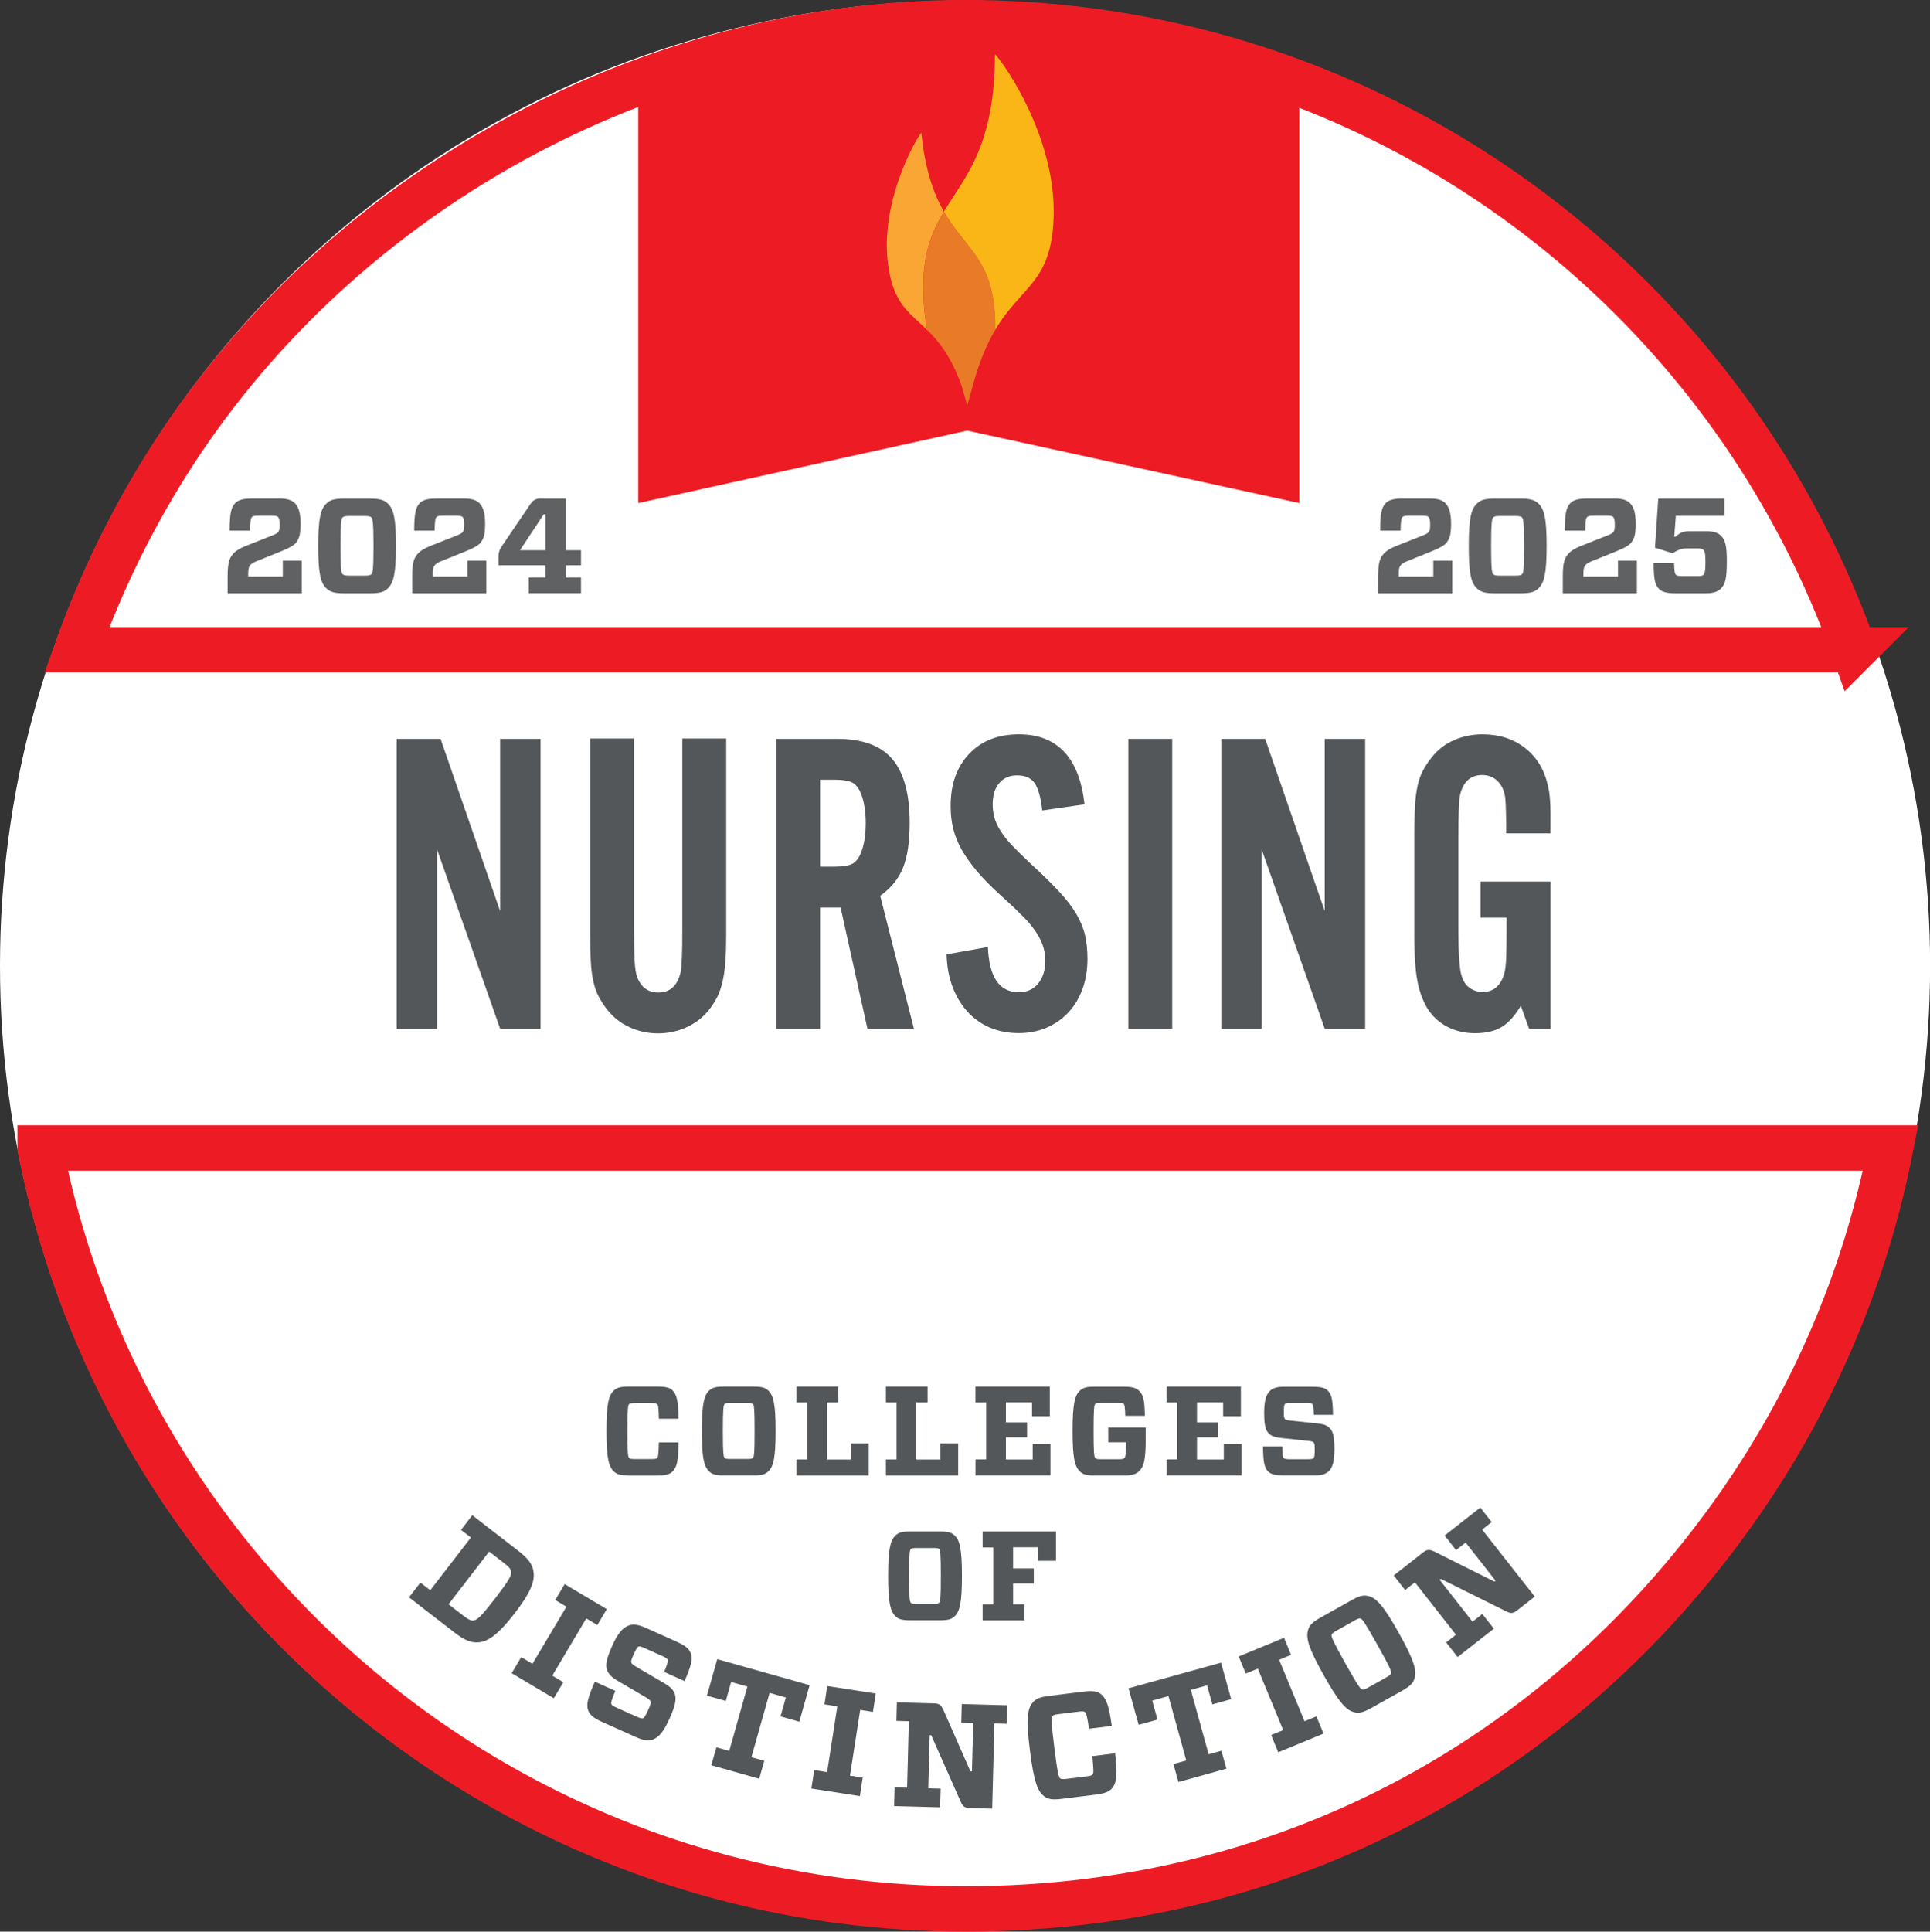 <?xml version="1.0" encoding="UTF-8"?>
<svg id="Layer_2" data-name="Layer 2" xmlns="http://www.w3.org/2000/svg" viewBox="0 0 230.47 230.61">
  <rect x="0" y="0" width="230.47" height="230.61" fill="#333333" stroke="none"/>
  <defs>
    <style>
      .cls-1 {
        fill: none;
        stroke: #ed1c24;
        stroke-miterlimit: 10;
        stroke-width: 5.41px;
      }

      .cls-2 {
        fill: #fab516;
      }

      .cls-2, .cls-3, .cls-4, .cls-5, .cls-6, .cls-7, .cls-8 {
        stroke-width: 0px;
      }

      .cls-3 {
        fill: #606163;
      }

      .cls-4 {
        fill: #53575a;
      }

      .cls-5 {
        fill: #ed1c24;
      }

      .cls-6 {
        fill: #e97a27;
      }

      .cls-7 {
        fill: #faa634;
      }

      .cls-8 {
        fill: #fff;
      }
    </style>
  </defs>
  <g id="Layer_1-2" data-name="Layer 1">
    <circle class="cls-8" cx="115.24" cy="115.3" r="115.24"/>
    <path class="cls-5" d="M76.21,9.23v50.83l39.29-8.65,39.65,8.65V10.68S138.94.94,117.31,2.02c-21.63,1.08-41.1,7.21-41.1,7.21Z"/>
    <g>
      <path class="cls-1" d="M221.39,77.58c-3.37-9.48-7.97-18.37-13.61-26.49C187.44,21.85,153.59,2.7,115.28,2.7S40.9,23.13,20.82,54c-4.76,7.32-8.67,15.23-11.65,23.58h212.22Z"/>
      <path class="cls-1" d="M4.79,137.06c2.81,14.34,8.33,27.71,16.03,39.54,20.08,30.88,54.88,51.3,94.46,51.3s72.16-19.15,92.5-48.39c8.72-12.53,14.95-26.92,17.99-42.46H4.79Z"/>
    </g>
    <g>
      <path class="cls-2" d="M118.84,39.38c3.16-5.31,6.71-5.6,6.98-13.41.35-10.31-7-19.82-7.01-19.46-.03,10.99-3.57,14.56-6.1,18.76,2.35,4.08,5.35,5.52,5.98,11.18.12,1.08.16,2.05.14,2.92"/>
      <path class="cls-7" d="M112.72,25.27c-1.21-2.11-2.25-4.92-2.69-9.4-.02-.29-5.03,7.65-3.99,15.63.62,4.81,2.51,5.76,4.69,7.91-.31-1.52-.5-3.35-.47-5.58.05-3.86,1.11-6.3,2.46-8.56"/>
      <path class="cls-6" d="M118.71,36.45c-.63-5.66-3.63-7.1-5.98-11.18-1.35,2.26-2.41,4.7-2.46,8.56-.03,2.23.15,4.07.47,5.58,1.35,1.33,2.81,3.09,4.09,6.64l.67,2.36s.39-1.39.61-2.17c.04-.13.07-.26.11-.39.01-.07.03-.11.03-.12.78-2.77,1.67-4.79,2.61-6.37.02-.87-.02-1.84-.14-2.92"/>
    </g>
    <g>
      <path class="cls-4" d="M75.04,176.14c-1,0-1.41-.14-1.77-.5-.58-.58-.85-1.56-.85-4.8s.27-4.24.85-4.8c.36-.36.77-.5,1.77-.5h3.48c.94,0,1.47.12,1.8.46.53.53.68,1.38.71,3.38h-2.35c-.03-1.3-.08-1.62-.2-1.74-.09-.09-.23-.12-.65-.12h-2.01c-.47,0-.59.03-.7.12-.12.14-.2.52-.2,3.21s.08,3.07.2,3.2c.11.11.23.14.7.14h2.01c.44,0,.56-.05.65-.14.12-.12.15-.36.2-1.85h2.35c-.03,2.08-.17,2.94-.71,3.47-.35.36-.88.48-1.82.48h-3.47Z"/>
      <path class="cls-4" d="M90,165.54c1.01,0,1.41.14,1.77.5.58.56.85,1.55.85,4.8s-.27,4.23-.85,4.8c-.36.36-.76.5-1.77.5h-3.57c-1,0-1.41-.14-1.77-.5-.58-.58-.85-1.56-.85-4.8s.27-4.24.85-4.8c.36-.36.77-.5,1.77-.5h3.57ZM86.52,174.04c.11.11.23.14.7.14h2.01c.45,0,.59-.03.68-.14.14-.12.2-.51.2-3.2s-.06-3.08-.2-3.21c-.09-.09-.23-.12-.68-.12h-2.01c-.47,0-.59.03-.7.12-.12.14-.2.52-.2,3.21s.08,3.07.2,3.2Z"/>
      <path class="cls-4" d="M96.38,167.43h-1.27v-1.89h4.98v1.89h-1.35v6.82h2.88v-1.92h2.12v3.82h-8.63v-1.91h1.27v-6.8Z"/>
      <path class="cls-4" d="M107.06,167.43h-1.27v-1.89h4.98v1.89h-1.35v6.82h2.88v-1.92h2.12v3.82h-8.63v-1.91h1.27v-6.8Z"/>
      <path class="cls-4" d="M116.48,167.43v-1.89h8.88v3.53h-2.12v-1.65h-3.12v2.39h2.53v1.79h-2.53v2.65h3.2v-1.85h2.12v3.74h-8.95v-1.91h1.27v-6.8h-1.27Z"/>
      <path class="cls-4" d="M134.37,169.02c-.03-1.06-.08-1.29-.18-1.41-.09-.07-.21-.12-.67-.12h-2.03c-.47,0-.59.03-.7.12-.14.15-.2.62-.2,3.23s.06,3.09.2,3.23c.11.11.23.14.7.14h2.11c.42,0,.58-.03.68-.14.11-.11.18-.53.18-1.58v-.3h-2.12v-1.77h4.47v1.44c0,2.44-.23,3.23-.76,3.76-.39.39-.91.53-1.82.53h-3.53c-1,0-1.41-.14-1.77-.5-.58-.58-.85-1.56-.85-4.8s.27-4.24.85-4.8c.36-.36.77-.5,1.77-.5h3.5c.94,0,1.48.15,1.8.47.53.52.68,1.11.71,3.01h-2.35Z"/>
      <path class="cls-4" d="M139.3,167.43v-1.89h8.88v3.53h-2.12v-1.65h-3.12v2.39h2.53v1.79h-2.53v2.65h3.2v-1.85h2.12v3.74h-8.95v-1.91h1.27v-6.8h-1.27Z"/>
      <path class="cls-4" d="M158.67,175.64c-.32.32-.8.5-1.65.5h-3.82c-.89,0-1.41-.12-1.77-.47-.44-.44-.59-1.09-.61-2.98h2.3c.03,1.04.08,1.29.17,1.38s.24.14.7.14h2.14c.44,0,.62-.03.73-.12.11-.12.14-.41.14-1.04,0-.53-.02-.73-.15-.86-.09-.09-.3-.14-.73-.18l-3.11-.33c-.73-.07-1.17-.23-1.5-.54-.41-.42-.55-1.05-.55-2.49,0-1.35.2-2.1.68-2.59.32-.32.82-.5,1.62-.5h3.54c.91,0,1.42.12,1.76.46.45.45.59,1.03.62,2.89h-2.29c-.03-.95-.08-1.18-.18-1.29-.09-.09-.23-.12-.65-.12h-1.97c-.39,0-.54.02-.64.11-.11.11-.14.39-.14.97,0,.53.02.73.15.85.09.11.26.12.73.18l3.11.33c.73.07,1.15.21,1.47.53.41.41.58,1.06.58,2.5s-.2,2.21-.68,2.7Z"/>
      <path class="cls-4" d="M112.25,182.84c1.02,0,1.41.14,1.77.5.58.56.85,1.55.85,4.8s-.27,4.23-.85,4.8c-.36.36-.76.5-1.77.5h-3.57c-1,0-1.41-.14-1.77-.5-.58-.58-.85-1.56-.85-4.8s.27-4.24.85-4.8c.36-.36.77-.5,1.77-.5h3.57ZM108.76,191.34c.11.11.23.14.7.14h2.01c.45,0,.59-.03.68-.14.14-.12.2-.51.2-3.2s-.06-3.08-.2-3.21c-.09-.09-.23-.12-.68-.12h-2.01c-.47,0-.59.03-.7.12-.12.14-.2.52-.2,3.21s.08,3.07.2,3.2Z"/>
      <path class="cls-4" d="M117.34,184.73v-1.89h8.76v3.5h-2.12v-1.62h-3v2.53h2.47v1.79h-2.47v2.5h1.36v1.91h-5v-1.91h1.27v-6.8h-1.27Z"/>
    </g>
    <g>
      <path class="cls-4" d="M63.72,187.71c.14,1.12-.39,2.47-2.27,4.91-1.87,2.42-3.06,3.29-4.17,3.44-.94.12-1.77-.2-3.01-1.16l-5.43-4.2,1.36-1.76,1.18.91,4.85-6.29-1.18-.91,1.35-1.75,5.43,4.2c1.25.96,1.78,1.66,1.89,2.62ZM53.56,191.53l1.78,1.37c.59.45.86.6,1.22.56.45-.06.95-.54,2.57-2.64,1.62-2.1,1.96-2.71,1.9-3.16-.05-.37-.25-.6-.84-1.05l-1.78-1.37-4.85,6.29Z"/>
      <path class="cls-4" d="M67.27,200.84l-1.14,1.91-5.03-2.99,1.14-1.92,1.34.8,4.06-6.82-1.34-.8,1.13-1.9,5.03,2.99-1.13,1.9-1.32-.79-4.06,6.83,1.32.79Z"/>
      <path class="cls-4" d="M77.99,207.66c-.49.19-1.1.15-2-.25l-4.07-1.82c-.95-.43-1.44-.8-1.67-1.35-.26-.68-.11-1.44.78-3.47l2.45,1.1c-.47,1.13-.53,1.41-.48,1.55.05.14.19.26.68.48l2.28,1.02c.47.21.68.26.83.22.17-.08.34-.37.64-1.05.25-.56.33-.78.25-.99-.05-.14-.26-.29-.69-.54l-3.15-1.84c-.74-.43-1.13-.8-1.34-1.3-.23-.65-.08-1.37.6-2.91.64-1.44,1.21-2.15,1.96-2.44.49-.19,1.11-.14,1.97.24l3.78,1.69c.97.44,1.46.81,1.66,1.32.27.7.14,1.38-.72,3.38l-2.44-1.09c.42-1.03.48-1.3.42-1.46-.05-.14-.18-.24-.64-.44l-2.1-.94c-.42-.19-.59-.24-.73-.19-.16.06-.33.35-.61.97-.25.57-.33.78-.24.98.05.16.22.25.69.54l3.15,1.84c.74.43,1.13.78,1.31,1.27.24.63.11,1.4-.58,2.94-.69,1.55-1.26,2.26-2.01,2.55Z"/>
      <path class="cls-4" d="M91.27,210.21l-.61,2.15-5.72-1.61.61-2.14,1.53.43,2.17-7.68-1.94-.55-.64,2.26-2.25-.63,1.23-4.36,11.03,3.11-1.23,4.36-2.25-.63.64-2.26-1.94-.55-2.17,7.68,1.53.43Z"/>
      <path class="cls-4" d="M103.02,212.23l-.34,2.2-5.79-.9.34-2.2,1.54.24,1.22-7.85-1.54-.24.34-2.19,5.79.9-.34,2.19-1.52-.24-1.22,7.85,1.52.24Z"/>
      <path class="cls-4" d="M116.22,205.69l-1.43-.04.06-2.21,5.41.15-.06,2.21-1.45-.04-.27,10.17-2.63-.07c-.67-.02-.86-.18-1.13-.77l-3.52-7.93h-.18s-.17,6.34-.17,6.34l1.48.04-.06,2.23-5.5-.15.06-2.23,1.49.04.21-7.94-1.49-.04.06-2.21,4.42.12c.65.02.84.18,1.13.77l3.23,7.34h.18s.16-5.78.16-5.78Z"/>
      <path class="cls-4" d="M126.8,214.76c-1.16.14-1.65.04-2.13-.32-.75-.58-1.21-1.69-1.68-5.44-.47-3.77-.3-4.95.29-5.69.37-.47.82-.69,1.98-.84l4.04-.5c1.09-.14,1.72-.07,2.15.27.69.54.99,1.5,1.31,3.81l-2.72.34c-.22-1.51-.32-1.87-.48-1.99-.12-.09-.28-.11-.77-.05l-2.34.29c-.54.07-.68.12-.79.24-.12.18-.15.63.24,3.75.39,3.11.53,3.55.69,3.68.14.11.28.12.83.06l2.33-.29c.51-.06.64-.13.73-.25.12-.16.12-.44-.04-2.17l2.72-.34c.27,2.41.23,3.43-.32,4.12-.35.47-.95.69-2.04.82l-4.02.5Z"/>
      <path class="cls-4" d="M145.85,209.01l.6,2.15-5.73,1.59-.6-2.15,1.54-.42-2.13-7.69-1.94.54.63,2.27-2.25.62-1.21-4.36,11.05-3.06,1.21,4.36-2.25.62-.63-2.27-1.94.54,2.13,7.69,1.53-.43Z"/>
      <path class="cls-4" d="M157.2,204.91l.85,2.06-5.41,2.23-.85-2.06,1.44-.59-3.03-7.34-1.44.59-.84-2.04,5.41-2.23.84,2.04-1.42.59,3.03,7.34,1.42-.59Z"/>
      <path class="cls-4" d="M161.36,191.06c1.04-.58,1.51-.66,2.09-.5.91.24,1.75,1.09,3.6,4.41,1.85,3.3,2.13,4.46,1.87,5.38-.16.58-.49.94-1.52,1.52l-3.64,2.04c-1.02.57-1.51.66-2.09.5-.91-.26-1.75-1.11-3.6-4.41-1.86-3.32-2.14-4.48-1.87-5.38.16-.58.5-.95,1.52-1.52l3.64-2.04ZM162.65,201.7c.17.05.31,0,.79-.26l2.05-1.15c.46-.26.59-.37.62-.53.07-.2-.09-.64-1.62-3.37-1.54-2.75-1.81-3.1-2.03-3.16-.14-.04-.3,0-.76.27l-2.05,1.15c-.48.27-.59.37-.64.52-.05.21.09.64,1.63,3.39,1.54,2.75,1.83,3.09,2.02,3.15Z"/>
      <path class="cls-4" d="M175,184.18l-1.13.88-1.36-1.74,4.26-3.34,1.36,1.74-1.14.89,6.28,8-2.08,1.63c-.53.42-.78.41-1.36.12l-7.77-3.86-.14.11,3.92,5,1.17-.92,1.38,1.75-4.33,3.39-1.37-1.75,1.17-.92-4.9-6.25-1.17.92-1.36-1.74,3.48-2.73c.52-.4.77-.4,1.36-.13l7.18,3.59.14-.11-3.57-4.55Z"/>
    </g>
    <g>
      <path class="cls-4" d="M59.73,122.83l-7.53-21.39v21.39h-4.83v-34.62h5.24l7.11,20.56v-20.56h4.83v34.62h-4.83Z"/>
      <path class="cls-4" d="M86.72,88.16v23.36c0,1.28-.03,2.38-.1,3.3-.07.92-.18,1.71-.34,2.39s-.36,1.27-.62,1.8c-.26.52-.6,1.05-1.01,1.57-.69.87-1.58,1.56-2.65,2.05-1.07.49-2.22.74-3.43.74s-2.34-.25-3.4-.74c-1.06-.49-1.93-1.17-2.62-2.05-.42-.52-.76-1.05-1.04-1.57-.28-.52-.49-1.13-.65-1.82-.16-.69-.26-1.49-.31-2.39-.05-.9-.08-1.99-.08-3.27v-23.36h5.24v22.79c0,1.73.03,3.01.08,3.84.05.83.15,1.44.29,1.82.47,1.25,1.32,1.87,2.54,1.87,1.39,0,2.27-.8,2.65-2.39.14-.59.21-2.3.21-5.14v-22.79h5.24Z"/>
      <path class="cls-4" d="M97.93,122.83h-5.24v-34.62h7.27c3.01,0,5.21.8,6.59,2.41,1.38,1.61,2.08,4.15,2.08,7.61,0,2.25-.26,4.03-.79,5.35-.52,1.31-1.43,2.44-2.73,3.37l4.03,15.88h-5.55l-3.21-14.48h-2.45v14.48ZM99.56,103.47c.95,0,1.65-.09,2.09-.28.44-.19.8-.57,1.07-1.16.44-.96.66-2.21.66-3.75s-.22-2.79-.66-3.75c-.27-.58-.63-.97-1.07-1.16-.44-.19-1.14-.28-2.09-.28h-1.63v10.38h1.63Z"/>
      <path class="cls-4" d="M124.46,96.77c-.17-1.56-.48-2.65-.91-3.27-.43-.62-1.13-.93-2.1-.93-.9,0-1.61.31-2.13.93s-.78,1.45-.78,2.49c0,.59.07,1.13.21,1.63s.38,1.03.73,1.58c.35.55.81,1.14,1.4,1.76.59.62,1.35,1.36,2.28,2.23,1.35,1.24,2.46,2.33,3.32,3.26.86.93,1.55,1.82,2.05,2.67.5.85.85,1.69,1.04,2.54.19.85.29,1.79.29,2.82,0,1.31-.2,2.51-.6,3.6-.4,1.09-.96,2.02-1.69,2.8-.73.78-1.59,1.38-2.6,1.81-1,.43-2.11.65-3.32.65-1.28,0-2.44-.23-3.48-.68s-1.93-1.09-2.67-1.92c-.74-.82-1.33-1.8-1.76-2.95-.43-1.15-.67-2.43-.7-3.85l4.93-.88c.14,3.6,1.37,5.4,3.69,5.4.97,0,1.74-.35,2.31-1.04.57-.69.86-1.61.86-2.75,0-1.28-.45-2.52-1.35-3.73-.21-.28-.4-.52-.57-.73-.17-.21-.4-.45-.67-.72-.28-.28-.63-.62-1.06-1.04-.43-.41-1.01-.95-1.74-1.61-1.11-1-2.03-1.94-2.78-2.83-.74-.88-1.35-1.74-1.82-2.56-.47-.83-.8-1.67-1.01-2.51-.21-.85-.31-1.75-.31-2.72,0-2.59.73-4.66,2.21-6.22,1.47-1.55,3.45-2.33,5.94-2.33,4.6,0,7.22,2.79,7.84,8.36l-5.03.73Z"/>
      <path class="cls-4" d="M139.98,122.83h-5.24v-34.62h5.24v34.62Z"/>
      <path class="cls-4" d="M158.2,122.83l-7.53-21.39v21.39h-4.83v-34.62h5.24l7.11,20.56v-20.56h4.83v34.62h-4.83Z"/>
      <path class="cls-4" d="M185.14,122.83h-2.54l-.99-2.75c-.73,1.21-1.5,2.06-2.31,2.54-.81.48-1.86.73-3.14.73s-2.36-.26-3.35-.78c-.99-.52-1.77-1.25-2.36-2.18-.59-1-1-2.15-1.22-3.43-.23-1.28-.34-3.01-.34-5.19v-12.1c0-1.35.03-2.49.08-3.43.05-.93.16-1.75.31-2.44.16-.69.37-1.3.65-1.82.28-.52.62-1.04,1.04-1.56.69-.9,1.57-1.58,2.65-2.05,1.07-.47,2.21-.7,3.43-.7,1.97,0,3.66.54,5.06,1.63,1.4,1.09,2.31,2.59,2.73,4.49.07.28.12.54.16.8.03.26.07.59.1.99.03.4.05.9.05,1.5v2.41h-5.29c0-1.04,0-1.9-.03-2.6-.02-.69-.04-1.23-.08-1.61-.1-.83-.4-1.5-.89-2-.49-.5-1.11-.75-1.86-.75-1.39,0-2.28.8-2.65,2.39-.07.31-.12.91-.15,1.79-.03.88-.05,1.98-.05,3.3v10.95c0,1.38.03,2.58.1,3.58.07,1,.17,1.68.31,2.02.17.59.48,1.05.94,1.38.46.33.98.49,1.56.49.68,0,1.24-.21,1.68-.62.44-.42.75-.99.92-1.71.1-.38.17-.99.2-1.84.03-.85.05-1.95.05-3.3v-1.4h-3.11v-4.31h8.36v17.55Z"/>
    </g>
    <g>
      <path class="cls-3" d="M35.41,64.72c-.27.37-.92.73-1.73,1.05l-3.04,1.23c-.34.13-.65.32-.76.47-.16.18-.24.44-.24,1.02v.34h4.13v-1.89h2.26v3.89h-8.85v-1.92c0-1.57.15-2.21.63-2.76.32-.37.76-.66,1.53-.97l3.12-1.23c.53-.21.68-.32.77-.45.11-.16.16-.31.16-.86,0-.5-.05-.77-.19-.92-.1-.1-.31-.15-.68-.15h-1.74c-.45,0-.61.06-.71.18-.11.11-.19.39-.21,1.6h-2.44c0-2.16.21-2.83.69-3.31.34-.34.94-.52,1.92-.52h3.39c.92,0,1.45.21,1.79.55.48.5.69,1.24.68,2.62-.03,1.19-.16,1.58-.5,2.03Z"/>
      <path class="cls-3" d="M46.34,60.14c.65.65.95,1.71.95,5.04s-.31,4.39-.95,5.04c-.44.44-.97.61-2.11.61h-3.18c-1.15,0-1.66-.18-2.1-.61-.66-.65-.95-1.73-.95-5.04s.29-4.39.95-5.04c.44-.44.95-.61,2.1-.61h3.18c1.15,0,1.68.18,2.11.61ZM41.72,68.72h1.82c.55,0,.69-.05.82-.18.15-.13.24-.56.24-3.37s-.1-3.24-.24-3.39c-.13-.11-.27-.18-.82-.18h-1.82c-.53,0-.69.06-.82.18-.13.15-.24.56-.24,3.39s.11,3.25.24,3.37c.13.13.29.18.82.18Z"/>
      <path class="cls-3" d="M57.45,64.72c-.27.37-.92.73-1.73,1.05l-3.04,1.23c-.34.13-.65.32-.76.47-.16.18-.24.44-.24,1.02v.34h4.13v-1.89h2.26v3.89h-8.85v-1.92c0-1.57.15-2.21.63-2.76.32-.37.76-.66,1.53-.97l3.12-1.23c.53-.21.68-.32.77-.45.11-.16.16-.31.16-.86,0-.5-.05-.77-.19-.92-.1-.1-.31-.15-.68-.15h-1.74c-.45,0-.61.06-.71.18-.11.11-.19.39-.21,1.6h-2.44c0-2.16.21-2.83.69-3.31.34-.34.94-.52,1.92-.52h3.39c.92,0,1.45.21,1.79.55.48.5.69,1.24.68,2.62-.03,1.19-.16,1.58-.5,2.03Z"/>
      <path class="cls-3" d="M67.56,65.69h1.82v1.79h-1.82v1.47h1.82v1.87h-6.23v-1.87h1.97v-1.47h-5.59v-1c0-.56.13-.9.44-1.34l3.31-4.88c.34-.52.68-.74,1.23-.74h3.05v6.17ZM65.12,61.4h-.19l-2.84,4.29h3.04v-4.29Z"/>
    </g>
    <g>
      <path class="cls-3" d="M172.8,64.72c-.27.37-.92.73-1.73,1.05l-3.04,1.23c-.34.13-.65.32-.76.47-.16.18-.24.44-.24,1.02v.34h4.13v-1.89h2.26v3.89h-8.85v-1.92c0-1.57.15-2.21.63-2.76.32-.37.76-.66,1.53-.97l3.12-1.23c.53-.21.68-.32.77-.45.11-.16.16-.31.16-.86,0-.5-.05-.77-.19-.92-.1-.1-.31-.15-.68-.15h-1.74c-.45,0-.61.06-.71.18-.11.11-.19.39-.21,1.6h-2.44c0-2.16.21-2.83.69-3.31.34-.34.94-.52,1.92-.52h3.39c.92,0,1.45.21,1.79.55.48.5.69,1.24.68,2.62-.03,1.19-.16,1.58-.5,2.03Z"/>
      <path class="cls-3" d="M183.74,60.14c.65.65.95,1.71.95,5.04s-.31,4.39-.95,5.04c-.44.44-.97.61-2.12.61h-3.18c-1.15,0-1.66-.18-2.1-.61-.66-.65-.95-1.73-.95-5.04s.29-4.39.95-5.04c.44-.44.95-.61,2.1-.61h3.18c1.15,0,1.68.18,2.12.61ZM179.12,68.72h1.82c.55,0,.69-.05.82-.18.15-.13.24-.56.24-3.37s-.1-3.24-.24-3.39c-.13-.11-.27-.18-.82-.18h-1.82c-.53,0-.69.06-.82.18-.13.15-.24.56-.24,3.39s.11,3.25.24,3.37c.13.13.29.18.82.18Z"/>
      <path class="cls-3" d="M194.85,64.72c-.27.37-.92.73-1.73,1.05l-3.04,1.23c-.34.13-.65.32-.76.47-.16.18-.24.44-.24,1.02v.34h4.13v-1.89h2.26v3.89h-8.85v-1.92c0-1.57.15-2.21.63-2.76.32-.37.76-.66,1.53-.97l3.12-1.23c.53-.21.68-.32.77-.45.11-.16.16-.31.16-.86,0-.5-.05-.77-.19-.92-.1-.1-.31-.15-.68-.15h-1.74c-.45,0-.61.06-.71.18-.11.11-.19.39-.21,1.6h-2.44c0-2.16.21-2.83.69-3.31.34-.34.94-.52,1.92-.52h3.39c.92,0,1.45.21,1.79.55.48.5.69,1.24.68,2.62-.03,1.19-.16,1.58-.5,2.03Z"/>
      <path class="cls-3" d="M203.42,68.6c.13-.13.24-.39.24-1.48s-.11-1.36-.24-1.47c-.11-.11-.31-.18-.71-.18h-1.21c-.65,0-1.07.13-1.76.58l-2.11-.66.39-5.86h7.91v2.05h-5.81l-.19,2.49.13.02c.57-.5.9-.68,1.81-.68h1.73c1,0,1.52.16,1.92.55.53.55.69,1.29.69,3,0,2.16-.19,2.78-.71,3.31-.35.35-.89.56-1.79.56h-3.66c-.94,0-1.58-.16-1.92-.5-.48-.48-.66-1.15-.66-3.13h2.44c.02,1.03.1,1.31.21,1.42.1.1.29.15.71.15h1.97c.36,0,.55-.06.65-.16Z"/>
    </g>
  </g>
</svg>